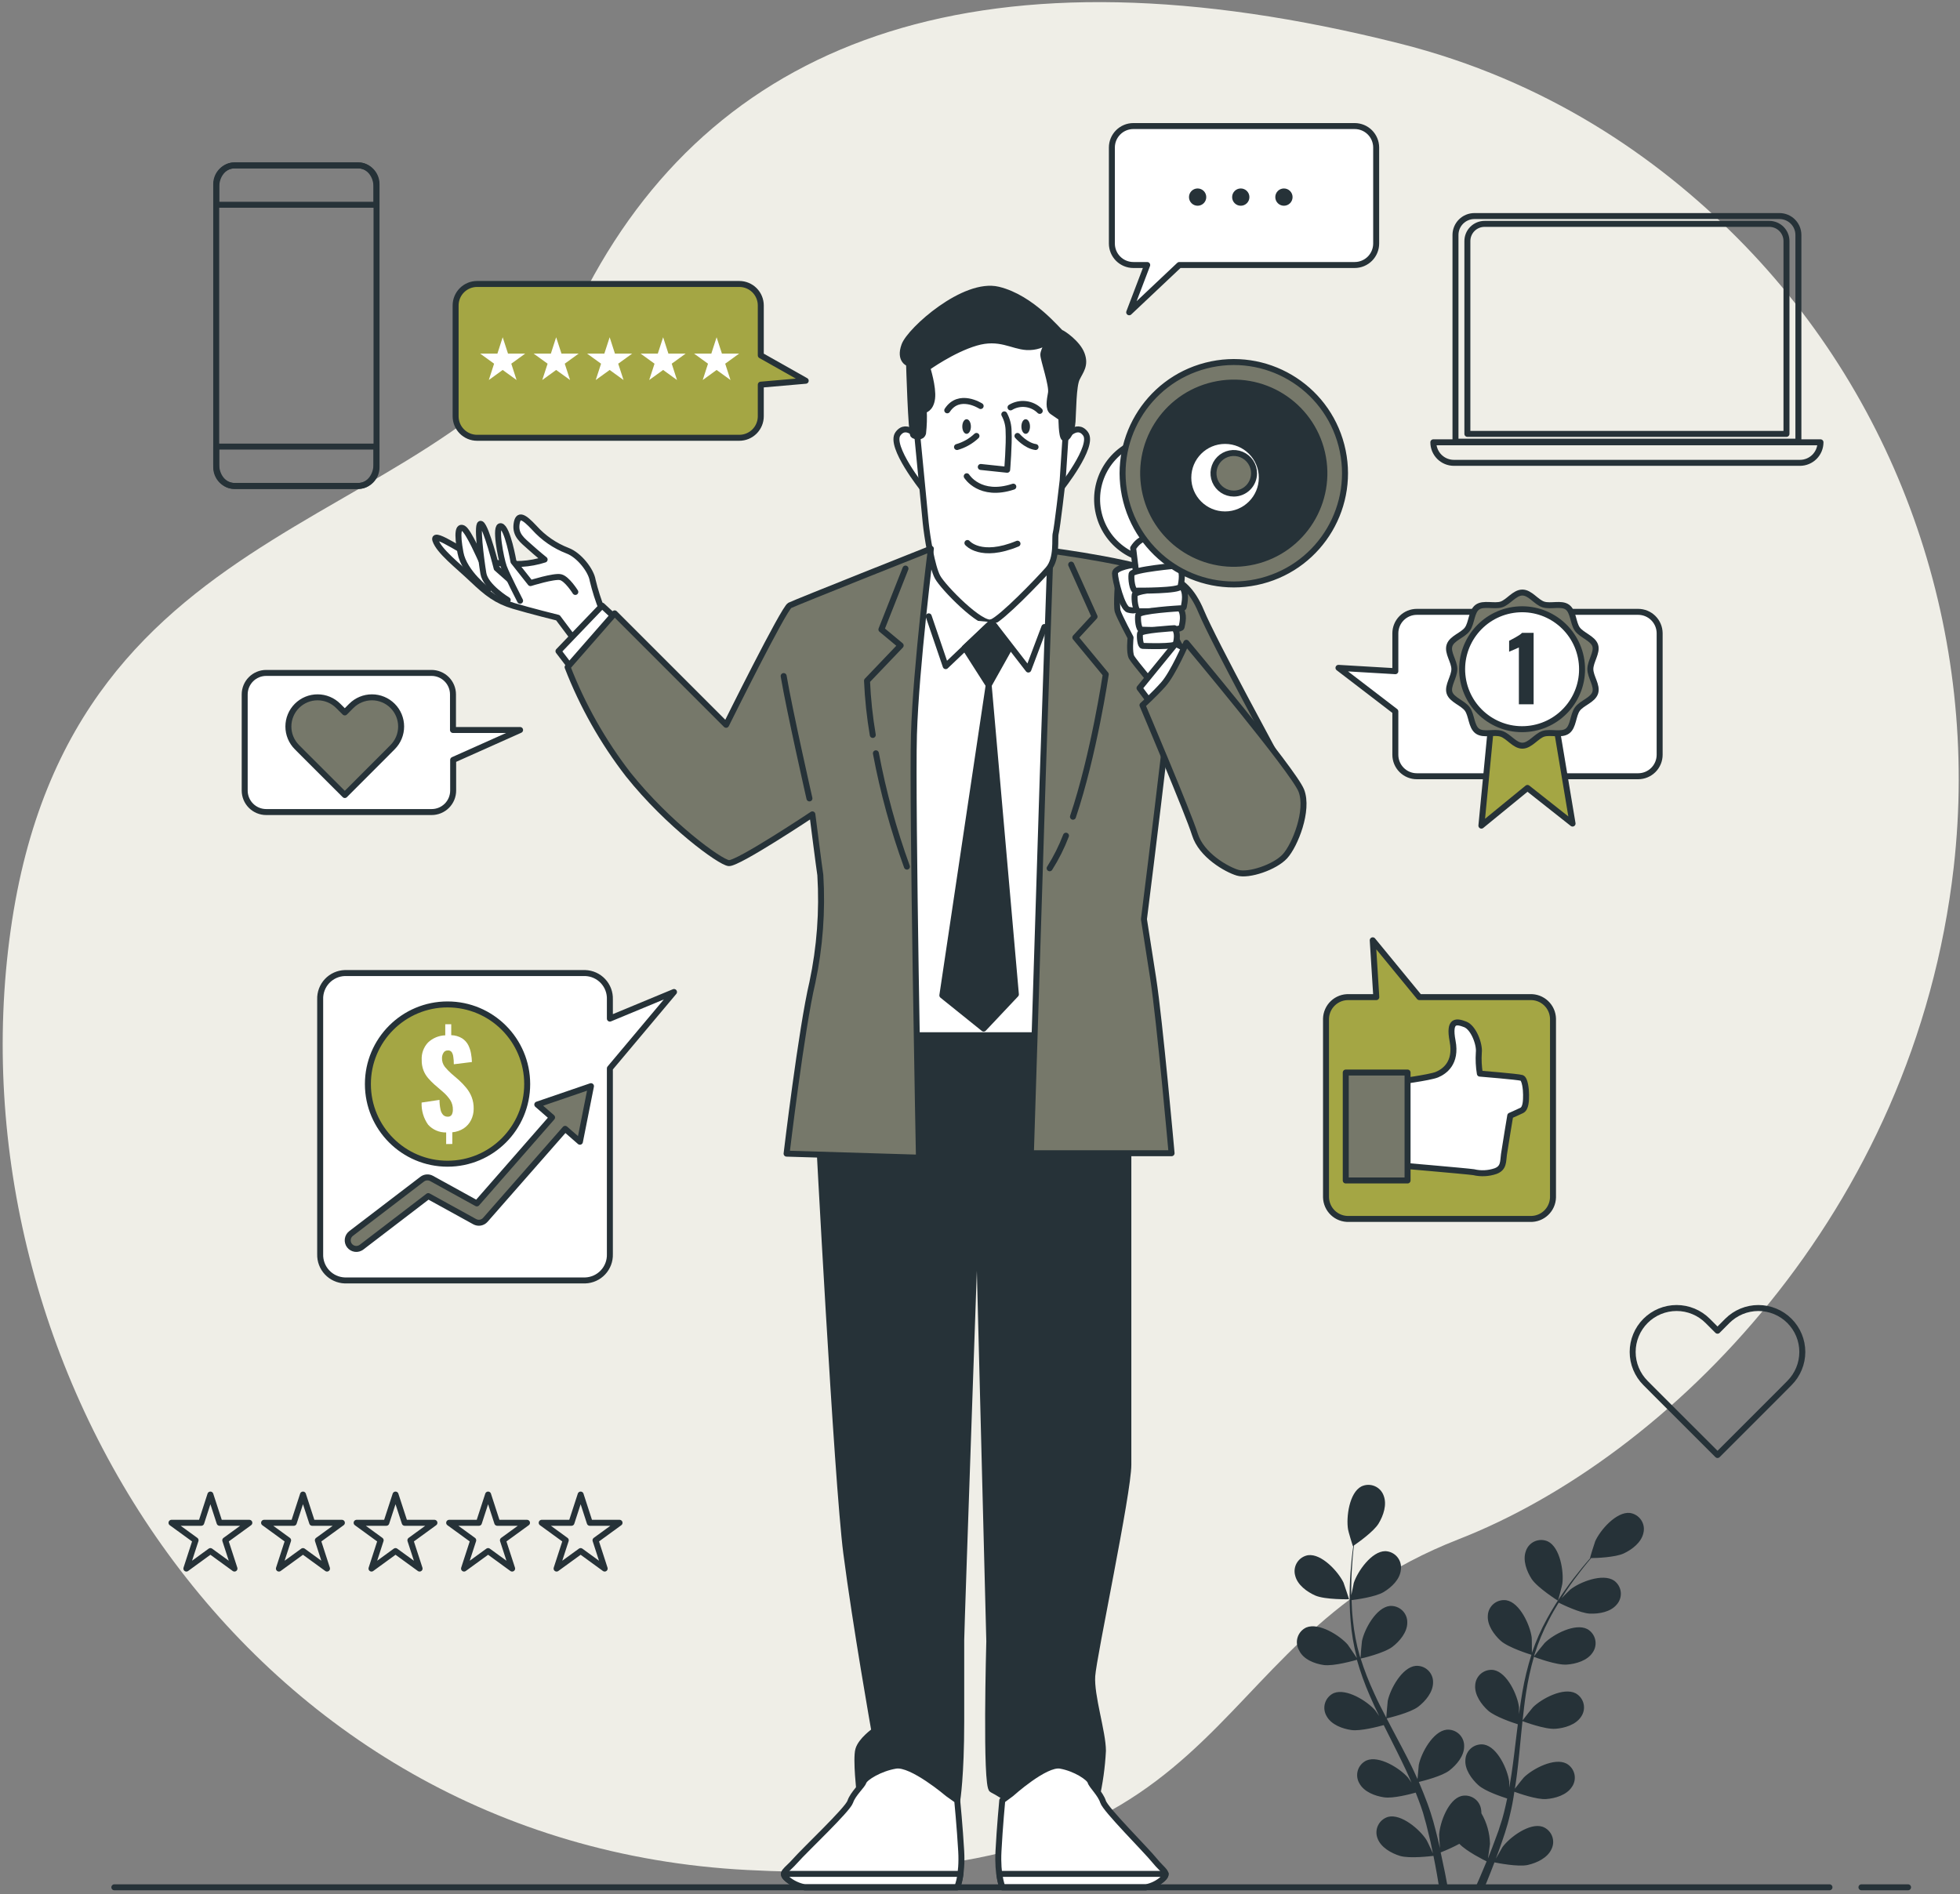 <svg width="328" height="317" viewBox="0 0 328 317" fill="none" xmlns="http://www.w3.org/2000/svg">
<rect x="0" y="0" width="328" height="317" fill="#808080" stroke="none"/>
<g clip-path="url(#clip0_84_2282)">
<path d="M326.951 145.126C331.354 106.392 318.255 67.492 290.764 39.849C277.241 26.262 258.755 13.458 234.191 7.272C165.296 -10.07 120.65 5.812 98.33 48.028C76.01 90.243 11.956 82.964 1.771 155.75C-8.414 228.536 41.074 308.579 125.016 312.96C208.958 317.34 198.154 275.556 244.074 257.617C279.19 243.907 320.377 202.936 326.951 145.126Z" fill="#EFEEE7"/>
<path d="M220.105 267.025C221.752 267.745 225.766 267.651 225.766 267.651C225.766 267.651 224.903 265.018 224.831 264.86C223.946 263.019 221.162 259.976 218.896 260.278C218.523 260.342 218.167 260.483 217.851 260.693C217.535 260.903 217.267 261.177 217.064 261.497C216.86 261.817 216.726 262.176 216.67 262.551C216.614 262.925 216.638 263.308 216.739 263.673C217.105 265.241 218.717 266.414 220.105 267.025Z" fill="#263238"/>
<path d="M221.5 278.656C223.204 278.901 226.787 277.865 227.074 277.779C227.657 279.83 228.378 281.839 229.232 283.792C229.721 284.936 230.254 286.065 230.807 287.194C230.477 286.72 230.182 286.295 230.131 286.238C228.793 284.691 225.305 282.497 223.197 283.361C222.852 283.52 222.545 283.75 222.294 284.035C222.044 284.321 221.856 284.656 221.744 285.019C221.631 285.382 221.596 285.764 221.641 286.141C221.686 286.519 221.809 286.882 222.003 287.209C222.78 288.647 224.643 289.324 226.154 289.539C227.664 289.755 230.757 288.942 231.563 288.712C231.778 289.144 231.987 289.575 232.21 290.007C233.246 292.071 234.289 294.128 235.253 296.178C235.591 296.898 235.9 297.617 236.209 298.336C235.922 297.905 235.67 297.552 235.627 297.502C234.289 295.955 230.8 293.754 228.693 294.625C228.347 294.783 228.039 295.011 227.788 295.296C227.537 295.581 227.349 295.915 227.235 296.277C227.122 296.64 227.086 297.022 227.131 297.399C227.175 297.776 227.298 298.139 227.491 298.466C228.275 299.904 230.131 300.588 231.642 300.804C233.152 301.019 235.958 300.278 236.914 300.012C237.209 300.768 237.504 301.516 237.763 302.257C237.921 302.767 238.115 303.242 238.245 303.76C238.374 304.278 238.533 304.781 238.669 305.285C238.907 306.263 239.151 307.27 239.389 308.227C239.532 308.896 239.662 309.536 239.791 310.176C239.461 309.457 238.792 308.018 238.72 307.939C237.634 306.213 234.512 303.508 232.296 304.069C231.935 304.175 231.599 304.355 231.31 304.598C231.022 304.84 230.787 305.14 230.621 305.478C230.454 305.816 230.36 306.186 230.344 306.562C230.328 306.939 230.39 307.314 230.527 307.666C231.081 309.183 232.821 310.154 234.274 310.6C235.886 311.09 239.439 310.644 239.885 310.6C240.101 311.658 240.295 312.694 240.468 313.679C240.59 314.398 240.712 315.118 240.82 315.772H242.259C242.122 315.053 241.971 314.247 241.813 313.427C241.597 312.348 241.352 311.197 241.093 310.018C242.164 309.601 243.209 309.121 244.222 308.579C245.395 309.845 248.394 311.327 248.783 311.521C248.373 312.521 247.963 313.492 247.567 314.398C247.358 314.88 247.15 315.341 246.948 315.794H248.459C248.574 315.506 248.696 315.225 248.819 314.923C249.236 313.909 249.66 312.816 250.092 311.687C250.523 311.773 254.041 312.485 255.681 312.118C257.17 311.78 258.975 310.938 259.637 309.471C259.806 309.13 259.901 308.758 259.917 308.378C259.932 307.998 259.868 307.619 259.727 307.266C259.587 306.912 259.374 306.592 259.102 306.327C258.83 306.061 258.505 305.855 258.148 305.724C255.99 305.004 252.667 307.464 251.451 309.104C251.379 309.205 250.732 310.341 250.322 311.068C250.495 310.6 250.667 310.154 250.84 309.68C251.185 308.737 251.502 307.781 251.847 306.759C252 306.28 252.151 305.776 252.3 305.249C252.458 304.745 252.566 304.191 252.703 303.659C253.005 302.422 253.242 301.156 253.422 299.868C254.249 300.171 257.198 301.199 258.731 301.091C260.263 300.983 262.162 300.422 263.046 299.07C263.265 298.76 263.416 298.407 263.489 298.034C263.563 297.661 263.556 297.277 263.471 296.907C263.385 296.537 263.222 296.189 262.993 295.886C262.764 295.584 262.473 295.333 262.14 295.15C260.104 294.1 256.465 296.035 255.012 297.473C254.925 297.56 253.998 298.71 253.508 299.358C253.631 298.581 253.753 297.811 253.847 297.027C254.134 294.754 254.343 292.453 254.566 290.158C254.631 289.439 254.71 288.719 254.782 288.05C255.077 288.158 258.558 289.453 260.27 289.331C261.788 289.23 263.701 288.669 264.586 287.317C264.805 287.006 264.956 286.652 265.029 286.279C265.102 285.906 265.096 285.521 265.01 285.15C264.925 284.78 264.762 284.431 264.533 284.128C264.303 283.824 264.013 283.573 263.679 283.389C261.644 282.339 258.004 284.274 256.551 285.713C256.443 285.821 255.112 287.482 254.803 287.921C254.969 286.374 255.141 284.835 255.379 283.325C255.689 281.285 256.128 279.267 256.695 277.283C256.832 277.34 260.464 278.721 262.212 278.584C263.737 278.477 265.65 277.915 266.528 276.563C266.746 276.252 266.896 275.898 266.968 275.525C267.041 275.152 267.034 274.768 266.949 274.398C266.863 274.027 266.701 273.679 266.472 273.376C266.244 273.072 265.954 272.82 265.621 272.636C263.586 271.593 259.939 273.521 258.493 274.966C258.378 275.074 256.954 276.858 256.717 277.203C256.752 277.088 256.774 276.966 256.81 276.851C257.435 274.865 258.236 272.939 259.205 271.097C259.723 270.082 260.277 269.14 260.838 268.219C261.485 268.543 264.471 269.989 266.06 270.054C267.65 270.118 269.549 269.766 270.57 268.521C270.821 268.236 271.009 267.901 271.122 267.538C271.235 267.176 271.27 266.793 271.226 266.416C271.181 266.038 271.057 265.675 270.862 265.349C270.668 265.022 270.406 264.741 270.095 264.522C268.189 263.256 264.341 264.774 262.759 266.047C262.672 266.119 261.867 266.917 261.32 267.486C261.579 267.076 261.838 266.651 262.09 266.27C263.046 264.831 264.017 263.565 264.881 262.458C265.377 261.832 265.837 261.278 266.276 260.76C267.074 260.76 270.311 260.645 271.728 259.983C273.145 259.322 274.692 258.12 275.023 256.545C275.113 256.176 275.124 255.792 275.057 255.418C274.989 255.044 274.844 254.688 274.631 254.373C274.417 254.059 274.14 253.793 273.817 253.592C273.495 253.391 273.133 253.26 272.757 253.208C270.484 252.963 267.779 256.085 266.952 257.948C266.88 258.113 266.046 260.76 266.089 260.76H266.132C265.708 261.249 265.247 261.774 264.765 262.364C263.874 263.458 262.881 264.702 261.888 266.126C260.801 267.652 259.805 269.239 258.903 270.881C257.886 272.72 257.034 274.646 256.357 276.635V276.714C256.357 276.038 256.357 274.168 256.321 274.024C256.055 271.996 254.357 268.234 252.106 267.824C251.73 267.765 251.347 267.785 250.98 267.885C250.613 267.984 250.271 268.159 249.976 268.4C249.682 268.64 249.441 268.94 249.27 269.279C249.099 269.619 249.002 269.99 248.984 270.37C248.855 271.974 250.02 273.585 251.142 274.607C252.429 275.75 255.99 276.858 256.278 276.944C255.635 278.98 255.13 281.056 254.767 283.159C254.551 284.389 254.372 285.626 254.199 286.871C254.199 286.288 254.199 285.77 254.199 285.698C253.94 283.677 252.242 279.944 249.991 279.498C249.616 279.439 249.232 279.46 248.865 279.559C248.498 279.658 248.156 279.834 247.861 280.074C247.567 280.314 247.326 280.614 247.155 280.953C246.984 281.293 246.887 281.665 246.869 282.044C246.74 283.655 247.905 285.267 249.027 286.281C250.149 287.295 253.199 288.324 254.005 288.575C253.94 289.057 253.882 289.532 253.825 290.014C253.544 292.316 253.285 294.603 252.955 296.847C252.84 297.639 252.696 298.408 252.559 299.185C252.559 298.667 252.559 298.236 252.559 298.171C252.3 296.143 250.602 292.381 248.351 291.971C247.976 291.912 247.592 291.932 247.225 292.032C246.858 292.131 246.516 292.306 246.221 292.547C245.927 292.787 245.686 293.086 245.515 293.426C245.344 293.765 245.247 294.137 245.229 294.517C245.093 296.121 246.265 297.732 247.387 298.754C248.509 299.775 251.264 300.688 252.221 300.998C252.048 301.789 251.883 302.58 251.689 303.335C251.538 303.846 251.437 304.35 251.257 304.86C251.077 305.371 250.933 305.867 250.775 306.364C250.43 307.306 250.056 308.284 249.725 309.198C249.48 309.838 249.236 310.435 249.006 311.046C249.128 310.262 249.337 308.716 249.344 308.586C249.307 306.787 248.811 305.027 247.905 303.472C247.909 303.272 247.894 303.072 247.862 302.875C247.816 302.498 247.69 302.134 247.494 301.809C247.297 301.483 247.034 301.203 246.722 300.986C246.409 300.77 246.055 300.622 245.681 300.552C245.307 300.482 244.923 300.492 244.553 300.581C242.345 301.17 240.957 305.047 240.834 307.054C240.834 307.169 240.906 308.493 240.971 309.313C240.863 308.831 240.762 308.363 240.64 307.874C240.41 306.896 240.144 305.925 239.871 304.882C239.72 304.378 239.568 303.875 239.41 303.364C239.252 302.854 239.058 302.343 238.878 301.825C238.439 300.624 237.943 299.437 237.439 298.228C238.295 298.02 241.324 297.25 242.539 296.315C243.755 295.38 245.035 293.87 245.021 292.251C245.031 291.871 244.961 291.493 244.816 291.142C244.67 290.79 244.452 290.474 244.176 290.212C243.899 289.951 243.571 289.751 243.212 289.625C242.854 289.499 242.472 289.45 242.093 289.482C239.82 289.726 237.849 293.352 237.432 295.351C237.432 295.474 237.274 296.948 237.216 297.754C236.893 297.034 236.569 296.315 236.217 295.596C235.202 293.546 234.109 291.503 233.03 289.467C232.699 288.842 232.375 288.216 232.052 287.59C232.354 287.518 235.972 286.677 237.339 285.634C238.547 284.706 239.827 283.188 239.82 281.57C239.831 281.189 239.761 280.811 239.615 280.46C239.47 280.109 239.252 279.792 238.975 279.531C238.699 279.269 238.371 279.069 238.012 278.943C237.653 278.818 237.272 278.769 236.893 278.8C234.62 279.045 232.649 282.67 232.232 284.67C232.232 284.821 232.009 286.935 231.987 287.475C231.268 286.094 230.548 284.713 229.937 283.325C229.068 281.457 228.321 279.534 227.7 277.57C227.844 277.57 231.627 276.678 233.023 275.607C234.231 274.679 235.519 273.161 235.504 271.55C235.514 271.17 235.443 270.792 235.297 270.441C235.151 270.09 234.933 269.773 234.657 269.511C234.381 269.25 234.054 269.049 233.695 268.922C233.337 268.794 232.956 268.744 232.577 268.773C230.304 269.025 228.333 272.643 227.923 274.643C227.887 274.801 227.686 277.081 227.678 277.52C227.678 277.405 227.592 277.29 227.556 277.175C226.989 275.185 226.602 273.148 226.398 271.089C226.269 269.953 226.211 268.86 226.182 267.795C226.902 267.709 230.189 267.27 231.555 266.443C232.922 265.615 234.303 264.285 234.433 262.681C234.484 262.304 234.456 261.921 234.35 261.556C234.244 261.19 234.062 260.852 233.816 260.561C233.571 260.271 233.267 260.036 232.925 259.87C232.582 259.705 232.209 259.614 231.829 259.602C229.541 259.602 227.182 262.983 226.549 264.925C226.549 265.033 226.29 266.148 226.132 266.961C226.132 266.479 226.132 265.982 226.132 265.522C226.132 263.788 226.247 262.206 226.355 260.803C226.42 260.005 226.499 259.286 226.578 258.645C227.24 258.192 229.887 256.322 230.7 254.984C231.512 253.646 232.138 251.805 231.548 250.302C231.42 249.944 231.219 249.617 230.957 249.342C230.694 249.068 230.377 248.851 230.026 248.707C229.675 248.562 229.297 248.493 228.918 248.504C228.538 248.515 228.165 248.605 227.822 248.77C225.794 249.82 225.254 253.913 225.592 255.963C225.592 256.135 226.391 258.84 226.427 258.782H226.463C226.377 259.422 226.283 260.12 226.204 260.875C226.067 262.314 225.923 263.868 225.88 265.601C225.817 267.472 225.863 269.346 226.017 271.212C226.175 273.301 226.521 275.371 227.053 277.398V277.47C226.693 276.908 225.614 275.362 225.542 275.247C224.204 273.708 220.716 271.507 218.608 272.37C218.263 272.528 217.954 272.758 217.703 273.043C217.452 273.328 217.264 273.663 217.151 274.026C217.037 274.389 217.002 274.772 217.046 275.149C217.09 275.527 217.213 275.891 217.407 276.218C218.126 277.736 219.989 278.433 221.5 278.656Z" fill="#263238"/>
<path d="M260.73 267.903C260.73 267.903 261.45 265.234 261.45 265.061C261.73 263.04 261.083 258.962 259.025 257.969C258.679 257.813 258.303 257.732 257.923 257.731C257.543 257.73 257.167 257.809 256.819 257.963C256.472 258.117 256.161 258.343 255.906 258.625C255.652 258.908 255.46 259.24 255.343 259.602C254.789 261.12 255.487 262.976 256.321 264.263C257.328 265.766 260.73 267.903 260.73 267.903Z" fill="#263238"/>
<path d="M299.457 231.463L297.824 233.11L287.423 243.511L277.015 233.11L275.375 231.463C274.692 230.78 274.15 229.969 273.781 229.077C273.411 228.185 273.221 227.228 273.221 226.262C273.221 225.297 273.411 224.34 273.781 223.448C274.15 222.556 274.692 221.745 275.375 221.062C276.058 220.379 276.869 219.837 277.761 219.468C278.653 219.098 279.61 218.908 280.575 218.908C281.541 218.908 282.498 219.098 283.39 219.468C284.282 219.837 285.093 220.379 285.776 221.062L287.423 222.709L289.063 221.062C290.442 219.684 292.313 218.91 294.263 218.91C296.212 218.911 298.082 219.686 299.461 221.065C300.839 222.445 301.613 224.315 301.612 226.265C301.611 228.215 300.836 230.085 299.457 231.463Z" stroke="#263238" stroke-linecap="round" stroke-linejoin="round"/>
<path d="M35.209 250.129L36.748 254.855H41.726L37.698 257.782L39.237 262.515L35.209 259.588L31.188 262.515L32.727 257.782L28.699 254.855H33.677L35.209 250.129Z" stroke="#263238" stroke-linecap="round" stroke-linejoin="round"/>
<path d="M50.703 250.129L52.242 254.855H57.213L53.192 257.782L54.724 262.515L50.703 259.588L46.675 262.515L48.214 257.782L44.193 254.855H49.164L50.703 250.129Z" stroke="#263238" stroke-linecap="round" stroke-linejoin="round"/>
<path d="M66.189 250.129L67.729 254.855H72.699L68.678 257.782L70.217 262.515L66.189 259.588L62.169 262.515L63.701 257.782L59.68 254.855H64.65L66.189 250.129Z" stroke="#263238" stroke-linecap="round" stroke-linejoin="round"/>
<path d="M81.683 250.129L83.215 254.855H88.192L84.164 257.782L85.704 262.515L81.683 259.588L77.655 262.515L79.194 257.782L75.166 254.855H80.144L81.683 250.129Z" stroke="#263238" stroke-linecap="round" stroke-linejoin="round"/>
<path d="M97.169 250.129L98.701 254.855H103.679L99.658 257.782L101.19 262.515L97.169 259.588L93.141 262.515L94.68 257.782L90.652 254.855H95.63L97.169 250.129Z" stroke="#263238" stroke-linecap="round" stroke-linejoin="round"/>
<path d="M246.721 36.159H297.791C298.63 36.159 299.435 36.493 300.029 37.086C300.622 37.68 300.956 38.485 300.956 39.324V73.922H243.57V39.324C243.57 38.487 243.902 37.684 244.492 37.091C245.083 36.498 245.884 36.163 246.721 36.159Z" stroke="#263238" stroke-linecap="round" stroke-linejoin="round"/>
<path d="M248.438 37.468H296.084C296.847 37.468 297.579 37.771 298.119 38.311C298.658 38.851 298.961 39.582 298.961 40.346V72.613H245.561V40.346C245.561 39.582 245.864 38.851 246.403 38.311C246.943 37.771 247.675 37.468 248.438 37.468Z" stroke="#263238" stroke-linecap="round" stroke-linejoin="round"/>
<path d="M239.865 74.023H304.652C304.652 74.934 304.291 75.807 303.648 76.452C303.005 77.096 302.132 77.459 301.221 77.461H243.303C242.392 77.461 241.517 77.099 240.872 76.454C240.227 75.809 239.865 74.935 239.865 74.023Z" stroke="#263238" stroke-linecap="round" stroke-linejoin="round"/>
<path d="M59.89 27.679H39.303C37.579 27.679 36.182 29.076 36.182 30.8V78.209C36.182 79.933 37.579 81.331 39.303 81.331H59.89C61.614 81.331 63.011 79.933 63.011 78.209V30.8C63.011 29.076 61.614 27.679 59.89 27.679Z" stroke="#263238" stroke-linecap="round" stroke-linejoin="round"/>
<path d="M36.182 74.742V77.727C36.182 79.72 37.512 81.324 39.16 81.324H60.019C61.666 81.324 62.997 79.713 62.997 77.727V74.742H36.182Z" stroke="#263238" stroke-linecap="round" stroke-linejoin="round"/>
<path d="M63.003 34.268V31.282C63.003 29.29 61.672 27.686 60.025 27.686H39.165C37.518 27.686 36.188 29.297 36.188 31.282V34.268H63.003Z" stroke="#263238" stroke-linecap="round" stroke-linejoin="round"/>
<path d="M221.904 200.375V170.474C221.918 169.987 222.028 169.507 222.228 169.062C222.427 168.618 222.713 168.217 223.068 167.883C223.422 167.549 223.84 167.288 224.296 167.115C224.751 166.943 225.237 166.862 225.724 166.877H230.32L229.723 157.368L237.527 166.877H256.071C256.558 166.862 257.043 166.943 257.499 167.115C257.955 167.288 258.372 167.549 258.727 167.883C259.082 168.217 259.367 168.618 259.567 169.062C259.767 169.507 259.876 169.987 259.89 170.474V200.404C259.876 200.891 259.767 201.371 259.567 201.815C259.367 202.26 259.082 202.661 258.727 202.995C258.372 203.329 257.955 203.59 257.499 203.762C257.043 203.935 256.558 204.016 256.071 204H225.724C225.234 204.016 224.747 203.934 224.289 203.759C223.831 203.585 223.413 203.322 223.058 202.985C222.702 202.647 222.418 202.243 222.22 201.795C222.022 201.347 221.915 200.865 221.904 200.375Z" fill="#A4A644" stroke="#263238" stroke-linecap="round" stroke-linejoin="round"/>
<path d="M233.623 181.084C233.623 181.084 239.233 180.364 240.463 179.854C241.693 179.343 243.794 177.926 243.089 174.243C242.384 170.56 243.808 170.913 245.196 171.438C246.585 171.963 247.649 174.768 247.476 176.171C247.398 177.344 247.456 178.522 247.649 179.681C247.649 179.681 254.123 180.206 254.662 180.4C255.202 180.595 255.382 182.328 255.382 183.206C255.382 184.083 255.382 185.486 254.662 185.838C253.943 186.191 252.734 186.716 252.734 186.716C252.734 186.716 251.857 191.974 251.684 193.19C251.512 194.405 251.684 195.47 250.282 195.995C249.096 196.402 247.819 196.464 246.599 196.175C245.369 195.995 233.098 194.945 233.098 194.945L233.623 181.084Z" fill="white" stroke="#263238" stroke-linecap="round" stroke-linejoin="round"/>
<path d="M235.551 179.501H225.207V197.563H235.551V179.501Z" fill="#76786A" stroke="#263238" stroke-linecap="round" stroke-linejoin="round"/>
<path d="M274.14 102.399H237.103C236.149 102.399 235.234 102.778 234.56 103.452C233.885 104.127 233.507 105.042 233.507 105.995V112.332L223.99 111.771L233.507 119.065V126.316C233.507 127.269 233.885 128.184 234.56 128.859C235.234 129.533 236.149 129.912 237.103 129.912H274.14C275.094 129.912 276.008 129.533 276.683 128.859C277.357 128.184 277.736 127.269 277.736 126.316V105.967C277.729 105.018 277.346 104.11 276.673 103.442C275.999 102.774 275.089 102.399 274.14 102.399Z" fill="white" stroke="#263238" stroke-linecap="round" stroke-linejoin="round"/>
<path d="M249.482 121.878L247.906 138.177L255.617 131.869L263.163 137.832L260.35 121L249.482 121.878Z" fill="#A4A644" stroke="#263238" stroke-linecap="round" stroke-linejoin="round"/>
<path d="M266.141 111.98C266.141 110.678 267.335 109.196 266.954 108.024C266.573 106.852 264.71 106.312 263.969 105.298C263.228 104.284 263.322 102.363 262.3 101.615C261.279 100.867 259.502 101.558 258.279 101.162C257.056 100.766 256.071 99.169 254.762 99.169C253.453 99.169 252.424 100.781 251.245 101.162C250.065 101.543 248.245 100.874 247.231 101.615C246.217 102.356 246.303 104.269 245.555 105.298C244.807 106.326 242.965 106.801 242.57 108.024C242.174 109.247 243.383 110.678 243.383 111.98C243.383 113.282 242.189 114.764 242.57 115.943C242.951 117.123 244.821 117.655 245.555 118.67C246.289 119.684 246.202 121.604 247.231 122.352C248.259 123.1 250.029 122.41 251.245 122.806C252.46 123.201 253.46 124.798 254.762 124.798C256.064 124.798 257.1 123.187 258.279 122.806C259.459 122.424 261.279 123.093 262.3 122.352C263.322 121.612 263.221 119.698 263.969 118.67C264.717 117.641 266.558 117.166 266.954 115.943C267.35 114.721 266.141 113.289 266.141 111.98Z" fill="#76786A" stroke="#263238" stroke-linecap="round" stroke-linejoin="round"/>
<path d="M256.212 121.923C261.692 121.098 265.466 115.987 264.641 110.507C263.816 105.027 258.705 101.253 253.225 102.078C247.745 102.903 243.971 108.014 244.796 113.494C245.621 118.974 250.732 122.747 256.212 121.923Z" fill="white" stroke="#263238" stroke-linecap="round" stroke-linejoin="round"/>
<path d="M254.18 117.871V108.355L253.813 108.528L253.381 108.715L252.935 108.902L252.547 109.074V107.247L253 107.003C253.201 106.902 253.41 106.787 253.64 106.657C253.87 106.528 254.072 106.398 254.273 106.269C254.43 106.166 254.577 106.048 254.712 105.917H256.647V117.871H254.18Z" fill="#263238"/>
<path d="M226.702 21.097H189.665C188.711 21.097 187.796 21.476 187.122 22.151C186.447 22.825 186.068 23.74 186.068 24.694V40.756C186.068 41.709 186.447 42.624 187.122 43.299C187.796 43.973 188.711 44.352 189.665 44.352H191.981L188.967 52.264L197.354 44.352H226.702C227.655 44.352 228.57 43.973 229.245 43.299C229.919 42.624 230.298 41.709 230.298 40.756V24.665C230.29 23.716 229.908 22.809 229.235 22.14C228.561 21.472 227.65 21.097 226.702 21.097Z" fill="white" stroke="#263238" stroke-linecap="round" stroke-linejoin="round"/>
<path d="M200.418 34.433C201.217 34.433 201.864 33.786 201.864 32.987C201.864 32.189 201.217 31.541 200.418 31.541C199.62 31.541 198.973 32.189 198.973 32.987C198.973 33.786 199.62 34.433 200.418 34.433Z" fill="#263238"/>
<path d="M207.639 34.433C208.438 34.433 209.085 33.786 209.085 32.987C209.085 32.189 208.438 31.541 207.639 31.541C206.841 31.541 206.193 32.189 206.193 32.987C206.193 33.786 206.841 34.433 207.639 34.433Z" fill="#263238"/>
<path d="M214.862 34.433C215.66 34.433 216.308 33.786 216.308 32.987C216.308 32.189 215.66 31.541 214.862 31.541C214.063 31.541 213.416 32.189 213.416 32.987C213.416 33.786 214.063 34.433 214.862 34.433Z" fill="#263238"/>
<path d="M134.833 63.722L127.316 59.479V51.12C127.316 50.167 126.937 49.252 126.263 48.577C125.588 47.903 124.674 47.524 123.72 47.524H79.843C78.889 47.524 77.974 47.903 77.299 48.577C76.625 49.252 76.246 50.167 76.246 51.12V69.671C76.246 70.625 76.625 71.54 77.299 72.214C77.974 72.889 78.889 73.268 79.843 73.268H123.72C124.674 73.268 125.588 72.889 126.263 72.214C126.937 71.54 127.316 70.625 127.316 69.671V64.377L134.833 63.722Z" fill="#A4A644" stroke="#263238" stroke-linecap="round" stroke-linejoin="round"/>
<path d="M84.123 56.443L85.015 59.184H87.885L85.562 60.867L86.447 63.6L84.123 61.917L81.8 63.6L82.685 60.867L80.361 59.184H83.239L84.123 56.443Z" fill="white"/>
<path d="M93.07 56.443L93.963 59.184H96.832L94.509 60.867L95.401 63.6L93.07 61.917L90.747 63.6L91.639 60.867L89.309 59.184H92.186L93.07 56.443Z" fill="white"/>
<path d="M102.025 56.443L102.91 59.184H105.787L103.456 60.867L104.348 63.6L102.025 61.917L99.695 63.6L100.586 60.867L98.256 59.184H101.133L102.025 56.443Z" fill="white"/>
<path d="M110.973 56.443L111.858 59.184H114.735L112.411 60.867L113.296 63.6L110.973 61.917L108.642 63.6L109.534 60.867L107.211 59.184H110.081L110.973 56.443Z" fill="white"/>
<path d="M119.922 56.443L120.814 59.184H123.684L121.361 60.867L122.245 63.6L119.922 61.917L117.599 63.6L118.483 60.867L116.16 59.184H119.037L119.922 56.443Z" fill="white"/>
<path d="M87.035 122.172H75.806V116.217C75.806 115.263 75.427 114.348 74.753 113.674C74.079 112.999 73.164 112.62 72.21 112.62H44.546C43.592 112.62 42.677 112.999 42.003 113.674C41.328 114.348 40.949 115.263 40.949 116.217V132.307C40.949 133.261 41.328 134.176 42.003 134.85C42.677 135.525 43.592 135.904 44.546 135.904H72.239C73.192 135.904 74.107 135.525 74.782 134.85C75.456 134.176 75.835 133.261 75.835 132.307V127.179L87.035 122.172Z" fill="white" stroke="#263238" stroke-linecap="round" stroke-linejoin="round"/>
<path d="M65.7 125.042L64.607 126.143L57.702 133.055L50.782 126.143L49.689 125.042C48.773 124.125 48.259 122.883 48.26 121.587C48.26 120.291 48.776 119.049 49.692 118.133C50.609 117.217 51.852 116.703 53.148 116.704C54.443 116.705 55.686 117.22 56.601 118.137L57.702 119.23L58.788 118.137C59.704 117.22 60.946 116.705 62.242 116.704C63.537 116.703 64.78 117.217 65.697 118.133C66.614 119.049 67.129 120.291 67.129 121.587C67.13 122.883 66.616 124.125 65.7 125.042Z" fill="#76786A" stroke="#263238" stroke-linecap="round" stroke-linejoin="round"/>
<path d="M57.702 162.849H97.94C98.5 162.868 99.051 162.997 99.561 163.228C100.072 163.46 100.532 163.79 100.914 164.199C101.297 164.609 101.596 165.09 101.792 165.615C101.989 166.14 102.081 166.698 102.061 167.258V170.474L112.793 166.021L102.061 178.803V209.884C102.098 211.015 101.685 212.114 100.912 212.941C100.14 213.768 99.071 214.254 97.94 214.293H57.702C56.571 214.254 55.502 213.768 54.73 212.941C53.957 212.114 53.544 211.015 53.581 209.884V167.258C53.561 166.698 53.653 166.14 53.85 165.615C54.046 165.09 54.345 164.609 54.727 164.199C55.11 163.79 55.57 163.46 56.08 163.228C56.591 162.997 57.142 162.868 57.702 162.849Z" fill="white" stroke="#263238" stroke-linecap="round" stroke-linejoin="round"/>
<path d="M74.895 194.757C82.256 194.757 88.224 188.79 88.224 181.429C88.224 174.068 82.256 168.1 74.895 168.1C67.534 168.1 61.566 174.068 61.566 181.429C61.566 188.79 67.534 194.757 74.895 194.757Z" fill="#A4A644" stroke="#263238" stroke-linecap="round" stroke-linejoin="round"/>
<path d="M74.664 191.47V189.528C74.097 189.54 73.533 189.43 73.012 189.205C72.491 188.981 72.024 188.647 71.643 188.226C70.879 187.147 70.497 185.843 70.557 184.522L73.549 184.076C73.549 184.627 73.607 185.177 73.722 185.716C73.785 186.053 73.945 186.366 74.182 186.615C74.378 186.795 74.636 186.893 74.901 186.888C75.044 186.906 75.189 186.881 75.317 186.815C75.446 186.75 75.551 186.647 75.621 186.521C75.733 186.275 75.789 186.008 75.786 185.737C75.807 185.153 75.649 184.575 75.333 184.083C74.981 183.569 74.563 183.105 74.089 182.702L72.701 181.508C72.322 181.169 71.967 180.807 71.636 180.422C71.308 180.039 71.048 179.604 70.866 179.134C70.655 178.574 70.554 177.978 70.571 177.379C70.541 176.847 70.62 176.313 70.803 175.812C70.986 175.311 71.269 174.853 71.636 174.466C72.417 173.73 73.44 173.305 74.513 173.272V171.416H75.513V173.25C76.156 173.26 76.784 173.441 77.333 173.775C77.767 174.057 78.121 174.446 78.361 174.905C78.586 175.359 78.744 175.844 78.829 176.343C78.912 176.804 78.96 177.271 78.973 177.739L75.945 178.113C75.945 177.633 75.916 177.223 75.858 176.883C75.833 176.594 75.739 176.315 75.585 176.07C75.507 175.972 75.405 175.896 75.289 175.849C75.173 175.802 75.047 175.787 74.923 175.804C74.777 175.797 74.632 175.832 74.504 175.905C74.377 175.977 74.273 176.085 74.204 176.214C74.053 176.461 73.971 176.744 73.966 177.034C73.939 177.581 74.11 178.12 74.448 178.551C74.768 178.939 75.117 179.303 75.491 179.638L76.822 180.788C77.261 181.19 77.669 181.622 78.045 182.083C78.42 182.542 78.721 183.056 78.937 183.608C79.168 184.226 79.281 184.883 79.268 185.543C79.275 186.201 79.127 186.852 78.836 187.442C78.557 188.01 78.132 188.493 77.606 188.845C77.031 189.214 76.374 189.439 75.693 189.499V191.456L74.664 191.47Z" fill="white"/>
<path d="M98.897 181.781L89.913 184.859L92.387 187.017L79.8 201.403L72.218 197.224C71.973 197.09 71.694 197.03 71.416 197.052C71.138 197.074 70.871 197.176 70.65 197.346L58.753 206.438C58.45 206.67 58.251 207.013 58.2 207.391C58.15 207.77 58.251 208.153 58.483 208.456C58.715 208.759 59.058 208.958 59.436 209.009C59.815 209.059 60.197 208.957 60.501 208.726L71.671 200.18L79.44 204.46C79.727 204.619 80.06 204.675 80.383 204.619C80.706 204.562 81 204.397 81.217 204.151L94.574 188.923L97.048 191.081L98.897 181.781Z" fill="#76786A" stroke="#263238" stroke-linecap="round" stroke-linejoin="round"/>
<path d="M136.928 188.133C136.928 188.133 140.057 247.835 141.625 259.933C143.193 272.032 146.322 289.683 146.322 289.683C146.322 289.683 144.085 291.251 143.639 292.819C143.193 294.388 143.862 300.199 143.862 300.199L160.19 301.314C160.19 301.314 160.859 297.293 160.859 288.115V274.449C160.859 272.665 163.549 196.16 163.549 196.16L165.556 274.679C165.556 274.679 164.887 299.056 166.009 299.502C167.113 300.072 168.161 300.747 169.138 301.516L183.452 301.07C184.058 298.424 184.434 295.731 184.574 293.021C184.574 289.885 182.56 283.85 182.783 280.491C183.006 277.132 188.825 249.849 188.825 245.152V172.021H137.388L136.928 188.133Z" fill="#263238" stroke="#263238" stroke-linecap="round" stroke-linejoin="round"/>
<path d="M158.618 300.199C158.618 300.199 152.583 295.056 149.9 295.502C147.217 295.948 144.75 297.516 144.527 298.185C144.304 298.854 142.736 300.199 142.29 301.537C141.844 302.875 134.687 309.593 133.119 311.384C131.551 313.175 130.436 313.398 131.781 314.513C132.614 315.193 133.603 315.656 134.658 315.858H160.186C160.186 315.858 161.085 313.844 160.855 309.816C160.625 305.788 160.186 301.314 160.186 301.314L158.618 300.199Z" fill="white" stroke="#263238" stroke-linecap="round" stroke-linejoin="round"/>
<path d="M131.188 313.614C131.188 313.873 131.346 314.139 131.785 314.506C132.617 315.187 133.606 315.649 134.662 315.851H160.19C160.462 315.131 160.643 314.379 160.729 313.614H131.188Z" fill="white" stroke="#263238" stroke-linecap="round" stroke-linejoin="round"/>
<path d="M169.228 300.199C169.228 300.199 174.918 295.056 177.45 295.502C179.982 295.948 182.298 297.516 182.485 298.185C182.672 298.854 184.168 300.199 184.592 301.537C185.017 302.875 191.785 309.593 193.224 311.384C194.663 313.175 195.756 313.398 194.49 314.513C193.71 315.193 192.765 315.657 191.749 315.858H167.725C167.725 315.858 166.883 313.844 167.092 309.816C167.3 305.788 167.725 301.314 167.725 301.314L169.228 300.199Z" fill="white" stroke="#263238" stroke-linecap="round" stroke-linejoin="round"/>
<path d="M195.081 313.614C195.081 313.873 194.93 314.139 194.52 314.506C193.74 315.186 192.795 315.65 191.779 315.851H167.755C167.499 315.128 167.327 314.377 167.244 313.614H195.081Z" fill="white" stroke="#263238" stroke-linecap="round" stroke-linejoin="round"/>
<path d="M155.778 91.833L149.305 97.328L150.47 173.258H178.443C178.443 173.258 179.774 95.66 179.278 94.494C178.782 93.329 175.782 92.164 175.782 92.164L155.778 91.833Z" fill="white" stroke="#263238" stroke-linecap="round" stroke-linejoin="round"/>
<path d="M203.224 124.914L214.352 127.992C214.352 127.992 203.081 107.32 201.031 102.364C199.427 98.494 197.434 97.329 196.607 97.019C192.341 94.264 175.79 92.164 175.79 92.164L174.496 130.078L172.518 193.002H196.06C196.06 193.002 194.075 170.783 192.982 163.741L191.435 153.837C191.435 153.837 193.341 138.731 195.032 124.266L203.224 124.914Z" fill="#76786A" stroke="#263238" stroke-linecap="round" stroke-linejoin="round"/>
<path d="M178.388 139.861C177.661 141.765 176.745 143.592 175.654 145.313" stroke="#263238" stroke-linecap="round" stroke-linejoin="round"/>
<path d="M179.256 94.494L183.169 103.205L179.954 106.693L185.046 112.858C185.046 112.858 183.061 126.287 179.558 136.688" stroke="#263238" stroke-linecap="round" stroke-linejoin="round"/>
<path d="M153.865 73.419C153.865 73.419 151.772 70.542 150.269 72.606C148.765 74.67 154.455 81.799 154.455 81.799L153.865 73.419Z" fill="white" stroke="#263238" stroke-linecap="round" stroke-linejoin="round"/>
<path d="M178.07 73.419C178.07 73.419 180.163 70.542 181.667 72.606C183.17 74.671 177.48 81.799 177.48 81.799L178.07 73.419Z" fill="white" stroke="#263238" stroke-linecap="round" stroke-linejoin="round"/>
<path d="M153.398 71.793C153.398 71.793 154.678 85.172 154.916 87.503C155.153 89.833 155.959 94.832 156.894 96.573C157.829 98.314 164.224 104.838 165.964 104.14C167.705 103.442 173.761 97.156 175.394 95.293C177.027 93.43 176.437 90.056 176.675 89.243C176.912 88.431 177.833 80.403 177.833 80.403L178.387 71.93C178.387 71.93 178.624 71.117 178.271 65.881C177.919 60.644 177.926 58.314 177.344 57.033C176.761 55.753 175.25 55.055 172.567 54.358C169.884 53.66 163.497 53.782 159.541 55.76C155.585 57.738 153.607 60.529 153.492 61.572C153.377 62.615 153.398 71.793 153.398 71.793Z" fill="white" stroke="#263238" stroke-linecap="round" stroke-linejoin="round"/>
<path d="M164.108 67.953C164.108 67.953 160.512 65.622 158.52 68.672" stroke="#263238" stroke-linecap="round" stroke-linejoin="round"/>
<path d="M169.107 68.183C169.87 67.719 170.767 67.524 171.654 67.63C172.54 67.735 173.366 68.135 173.999 68.765" stroke="#263238" stroke-linecap="round" stroke-linejoin="round"/>
<path d="M168.065 69.348C168.545 70.23 168.793 71.22 168.785 72.225C168.9 74.318 168.547 78.619 168.547 78.619L164.131 78.152" stroke="#263238" stroke-linecap="round" stroke-linejoin="round"/>
<path d="M161.779 79.706C161.779 79.706 163.988 83.302 169.576 81.446" stroke="#263238" stroke-linecap="round" stroke-linejoin="round"/>
<path d="M162.476 71.383C162.476 72.06 162.166 72.606 161.756 72.606C161.346 72.606 161.037 72.06 161.037 71.383C161.037 70.707 161.354 70.161 161.756 70.161C162.159 70.161 162.476 70.707 162.476 71.383Z" fill="#263238"/>
<path d="M172.366 71.383C172.366 72.06 172.057 72.606 171.647 72.606C171.237 72.606 170.928 72.06 170.928 71.383C170.928 70.707 171.237 70.161 171.647 70.161C172.057 70.161 172.366 70.707 172.366 71.383Z" fill="#263238"/>
<path d="M163.411 72.959C162.489 73.829 161.371 74.466 160.152 74.814" stroke="#263238" stroke-linecap="round" stroke-linejoin="round"/>
<path d="M170.271 72.959C170.271 72.959 171.667 74.584 173.3 74.814" stroke="#263238" stroke-linecap="round" stroke-linejoin="round"/>
<path d="M161.895 90.876C161.895 90.876 164.11 93.552 170.274 90.992" stroke="#263238" stroke-linecap="round" stroke-linejoin="round"/>
<path d="M152.127 60.853C152.127 60.853 152.472 72.606 152.846 72.836C153.22 73.067 154.241 73.304 154.471 72.491C154.615 71.216 154.654 69.931 154.587 68.65C154.587 68.65 155.752 68.535 155.982 66.672C156.212 64.809 155.169 61.55 155.169 61.55C155.169 61.55 159.355 58.529 163.312 57.364C167.268 56.199 169.368 57.947 171.807 58.084C173.239 58.165 174.65 57.708 175.763 56.803C175.763 56.803 174.597 58.551 174.597 59.364C174.597 60.177 176.115 64.485 175.878 65.766C175.64 67.046 175.417 68.441 176.115 68.902C176.813 69.362 177.626 69.952 177.626 69.952C177.626 69.952 177.626 73.095 178.093 73.325C178.561 73.556 179.374 72.282 179.489 70.534C179.604 68.787 179.604 64.6 180.208 63.342C180.812 62.083 181.718 61.133 181.021 59.27C180.323 57.407 177.877 55.782 177.532 55.674C177.187 55.566 172.763 49.862 167.059 48.481C161.355 47.1 152.285 55.235 151.35 57.796C150.415 60.356 152.127 60.853 152.127 60.853Z" fill="#263238" stroke="#263238" stroke-linecap="round" stroke-linejoin="round"/>
<path d="M100.781 102.141C100.123 100.504 99.586 98.821 99.177 97.106C98.926 95.501 96.948 92.905 94.977 92.164C92.847 91.341 90.942 90.028 89.416 88.33C87.683 86.481 86.698 85.863 86.446 87.712C86.194 89.56 87.438 90.43 88.676 91.545C89.913 92.66 91.143 93.646 91.143 93.646C89.903 94.047 88.617 94.289 87.316 94.365C85.032 94.478 82.745 94.269 80.519 93.746C78.663 93.25 72.24 88.56 72.858 90.409C73.477 92.257 76.563 94.609 79.037 96.962C81.511 99.314 83.115 100.558 85.957 101.407C88.798 102.256 93.365 103.385 93.365 103.385L95.962 106.845L100.781 102.141Z" fill="white" stroke="#263238" stroke-linecap="round" stroke-linejoin="round"/>
<path d="M81.634 98.81C81.634 98.81 77.678 95.846 77.059 92.509C76.441 89.171 76.692 87.941 77.555 88.43C78.419 88.92 80.519 93.746 80.519 93.746L84.223 97.825" fill="white"/>
<path d="M81.634 98.81C81.634 98.81 77.678 95.846 77.059 92.509C76.441 89.171 76.692 87.941 77.555 88.43C78.419 88.92 80.519 93.746 80.519 93.746L84.223 97.825" stroke="#263238" stroke-linecap="round" stroke-linejoin="round"/>
<path d="M84.963 100.421C84.963 100.421 81.259 98.191 80.892 95.969C80.525 93.746 79.655 87.201 80.518 87.69C81.381 88.179 83.115 95.106 83.115 95.106L85.215 96.961" fill="white"/>
<path d="M84.963 100.421C84.963 100.421 81.259 98.191 80.892 95.969C80.525 93.746 79.655 87.201 80.518 87.69C81.381 88.179 83.115 95.106 83.115 95.106L85.215 96.961" stroke="#263238" stroke-linecap="round" stroke-linejoin="round"/>
<path d="M87.036 100.544C87.036 100.544 84.814 96.228 84.317 94.861C83.821 93.495 82.713 87.819 83.828 88.064C84.943 88.308 85.929 93.991 85.929 93.991L88.77 97.587C88.77 97.587 92.719 96.35 93.805 96.595C94.891 96.839 96.279 99.069 96.279 99.069" fill="white"/>
<path d="M87.036 100.544C87.036 100.544 84.814 96.228 84.317 94.861C83.821 93.495 82.713 87.819 83.828 88.064C84.943 88.308 85.929 93.991 85.929 93.991L88.77 97.587C88.77 97.587 92.719 96.35 93.805 96.595C94.891 96.839 96.279 99.069 96.279 99.069" stroke="#263238" stroke-linecap="round" stroke-linejoin="round"/>
<path d="M103.716 104.104L100.76 101.363L93.459 108.981L95.603 111.793L103.716 104.104Z" fill="white" stroke="#263238" stroke-linecap="round" stroke-linejoin="round"/>
<path d="M155.779 91.833C155.779 91.833 153.276 111.642 152.945 122.971C152.615 134.3 153.78 193.743 153.78 193.743L131.633 193.074C131.633 193.074 134.129 172.092 135.948 164.432C137.2 158.525 137.648 152.476 137.279 146.449C137.114 145.45 135.948 136.293 135.948 136.293C135.948 136.293 123.454 144.615 121.958 144.45C120.462 144.284 111.802 137.976 105.141 129.632C100.905 124.16 97.484 118.103 94.984 111.65L102.861 102.651L121.512 121.303C121.512 121.303 131.165 101.824 132.165 101.321C133.165 100.817 155.779 91.833 155.779 91.833Z" fill="#76786A" stroke="#263238" stroke-linecap="round" stroke-linejoin="round"/>
<path d="M146.578 126.072C147.79 132.525 149.527 138.869 151.771 145.04" stroke="#263238" stroke-linecap="round" stroke-linejoin="round"/>
<path d="M151.53 95.156L147.501 105.349L150.724 108.032L145.092 113.93C145.224 116.97 145.546 120 146.056 123" stroke="#263238" stroke-linecap="round" stroke-linejoin="round"/>
<path d="M135.458 133.624C135.458 133.624 132.128 118.972 131.143 113.146L135.458 133.624Z" fill="white"/>
<path d="M135.458 133.624C135.458 133.624 132.128 118.972 131.143 113.146" stroke="#263238" stroke-linecap="round" stroke-linejoin="round"/>
<path d="M155.418 103.148L158.259 111.485L165.97 104.141L172.091 112.053L174.774 104.939" fill="white"/>
<path d="M155.418 103.148L158.259 111.485L165.97 104.141L172.091 112.053L174.774 104.939" stroke="#263238" stroke-linecap="round" stroke-linejoin="round"/>
<path d="M168.936 108.449L165.454 114.663L161.455 108.406L165.972 104.14L168.936 108.449Z" fill="#263238" stroke="#263238" stroke-linecap="round" stroke-linejoin="round"/>
<path d="M165.453 114.664L157.699 166.583L164.612 172.143L170.006 166.417L165.453 114.664Z" fill="#263238" stroke="#263238" stroke-linecap="round" stroke-linejoin="round"/>
<path d="M196.262 93.577C201.789 92.264 205.205 86.718 203.891 81.192C202.577 75.665 197.032 72.249 191.505 73.563C185.978 74.876 182.563 80.422 183.877 85.949C185.19 91.475 190.735 94.891 196.262 93.577Z" fill="white" stroke="#263238" stroke-linecap="round" stroke-linejoin="round"/>
<path d="M187.125 96.804C187.125 96.804 186.773 101.407 187.039 102.292C187.305 103.177 189.197 106.716 189.197 106.716C189.197 106.716 188.931 109.197 189.369 109.996C189.808 110.794 194.059 115.836 194.059 115.836L199.094 111.406L196.239 105.738L196.152 98.394C196.152 98.394 190.614 93.624 187.125 96.804Z" fill="white" stroke="#263238" stroke-linecap="round" stroke-linejoin="round"/>
<path d="M189.629 91.725L191.183 104.493C191.269 105.142 191.606 105.732 192.123 106.136C192.639 106.539 193.293 106.724 193.945 106.65C194.571 106.58 195.149 106.276 195.561 105.798C195.973 105.321 196.189 104.706 196.167 104.075L195.721 91.034C195.721 91.034 191.88 88.15 189.629 91.725Z" fill="white" stroke="#263238" stroke-linecap="round" stroke-linejoin="round"/>
<path d="M189.895 94.509C189.895 94.509 186.586 94.904 186.586 95.947C186.586 96.99 187.773 101.774 188.83 102.04C189.888 102.306 190.686 102.306 190.686 100.184C190.578 98.274 190.313 96.376 189.895 94.509Z" fill="white" stroke="#263238" stroke-linecap="round" stroke-linejoin="round"/>
<path d="M197.706 98.084C197.706 98.084 190.024 98.745 189.894 99.522C189.765 100.299 190.024 102.306 190.556 102.306C191.088 102.306 197.965 102.356 198.101 101.586C198.238 100.817 198.634 99.141 197.706 98.084Z" fill="white" stroke="#263238" stroke-linecap="round" stroke-linejoin="round"/>
<path d="M197.471 101.81C197.471 101.81 190.631 102.191 190.487 102.896C190.343 103.601 190.53 105.37 191.005 105.384C191.479 105.399 197.586 105.629 197.73 104.96C197.874 104.291 198.27 102.773 197.471 101.81Z" fill="white" stroke="#263238" stroke-linecap="round" stroke-linejoin="round"/>
<path d="M196.535 105.133C196.535 105.133 190.866 105.449 190.78 106.032C190.694 106.615 190.816 108.082 191.212 108.096C191.607 108.111 196.657 108.298 196.772 107.744C196.887 107.19 197.196 105.931 196.535 105.133Z" fill="white" stroke="#263238" stroke-linecap="round" stroke-linejoin="round"/>
<path d="M197.175 94.638C197.175 94.638 189.492 95.3 189.363 96.077C189.234 96.854 189.492 98.853 190.025 98.853C190.557 98.853 197.434 98.911 197.57 98.134C197.707 97.357 198.102 95.667 197.175 94.638Z" fill="white" stroke="#263238" stroke-linecap="round" stroke-linejoin="round"/>
<path d="M198.972 108.887L196.743 107.744L190.693 115.16L193.175 118.468L198.972 108.887Z" fill="white" stroke="#263238" stroke-linecap="round" stroke-linejoin="round"/>
<path d="M198.526 107.579C198.526 107.579 196.325 112.707 194.678 114.541C193.031 116.376 191.189 118.023 191.189 118.023C191.189 118.023 198.886 136.171 199.965 139.652C201.044 143.134 205.281 145.514 207.115 146.061C208.949 146.608 213.344 145.148 215.027 143.313C216.71 141.479 219.055 135.617 217.775 132.322C216.494 129.028 198.526 107.579 198.526 107.579Z" fill="#76786A" stroke="#263238" stroke-linecap="round" stroke-linejoin="round"/>
<path d="M211.134 97.217C221.083 94.642 227.062 84.489 224.487 74.54C221.912 64.591 211.759 58.612 201.81 61.187C191.86 63.762 185.882 73.915 188.457 83.864C191.032 93.814 201.185 99.792 211.134 97.217Z" fill="#76786A" stroke="#263238" stroke-linecap="round" stroke-linejoin="round"/>
<path d="M209.884 93.968C218.043 92.082 223.128 83.938 221.241 75.779C219.355 67.62 211.211 62.536 203.052 64.422C194.893 66.309 189.809 74.453 191.695 82.611C193.582 90.77 201.725 95.855 209.884 93.968Z" fill="#263238" stroke="#263238" stroke-linecap="round" stroke-linejoin="round"/>
<path d="M205.009 86.093C208.406 86.093 211.159 83.34 211.159 79.943C211.159 76.546 208.406 73.793 205.009 73.793C201.613 73.793 198.859 76.546 198.859 79.943C198.859 83.34 201.613 86.093 205.009 86.093Z" fill="white" stroke="#263238" stroke-linecap="round" stroke-linejoin="round"/>
<path d="M209.862 79.216C209.864 78.544 209.666 77.887 209.294 77.328C208.922 76.769 208.392 76.332 207.772 76.075C207.151 75.816 206.468 75.748 205.809 75.878C205.15 76.008 204.545 76.331 204.069 76.806C203.594 77.28 203.27 77.885 203.138 78.544C203.006 79.203 203.073 79.886 203.33 80.507C203.587 81.127 204.022 81.658 204.58 82.031C205.139 82.405 205.796 82.604 206.467 82.604C207.367 82.604 208.229 82.247 208.866 81.612C209.502 80.977 209.861 80.115 209.862 79.216Z" fill="#76786A" stroke="#263238" stroke-linecap="round" stroke-linejoin="round"/>
<path d="M311.508 315.858H319.305" stroke="#263238" stroke-linecap="round" stroke-linejoin="round"/>
<path d="M19.135 315.858H306.156" stroke="#263238" stroke-linecap="round" stroke-linejoin="round"/>
</g>
<defs>
<clipPath id="clip0_84_2282">
<rect width="328" height="316.491" fill="white"/>
</clipPath>
</defs>
</svg>
